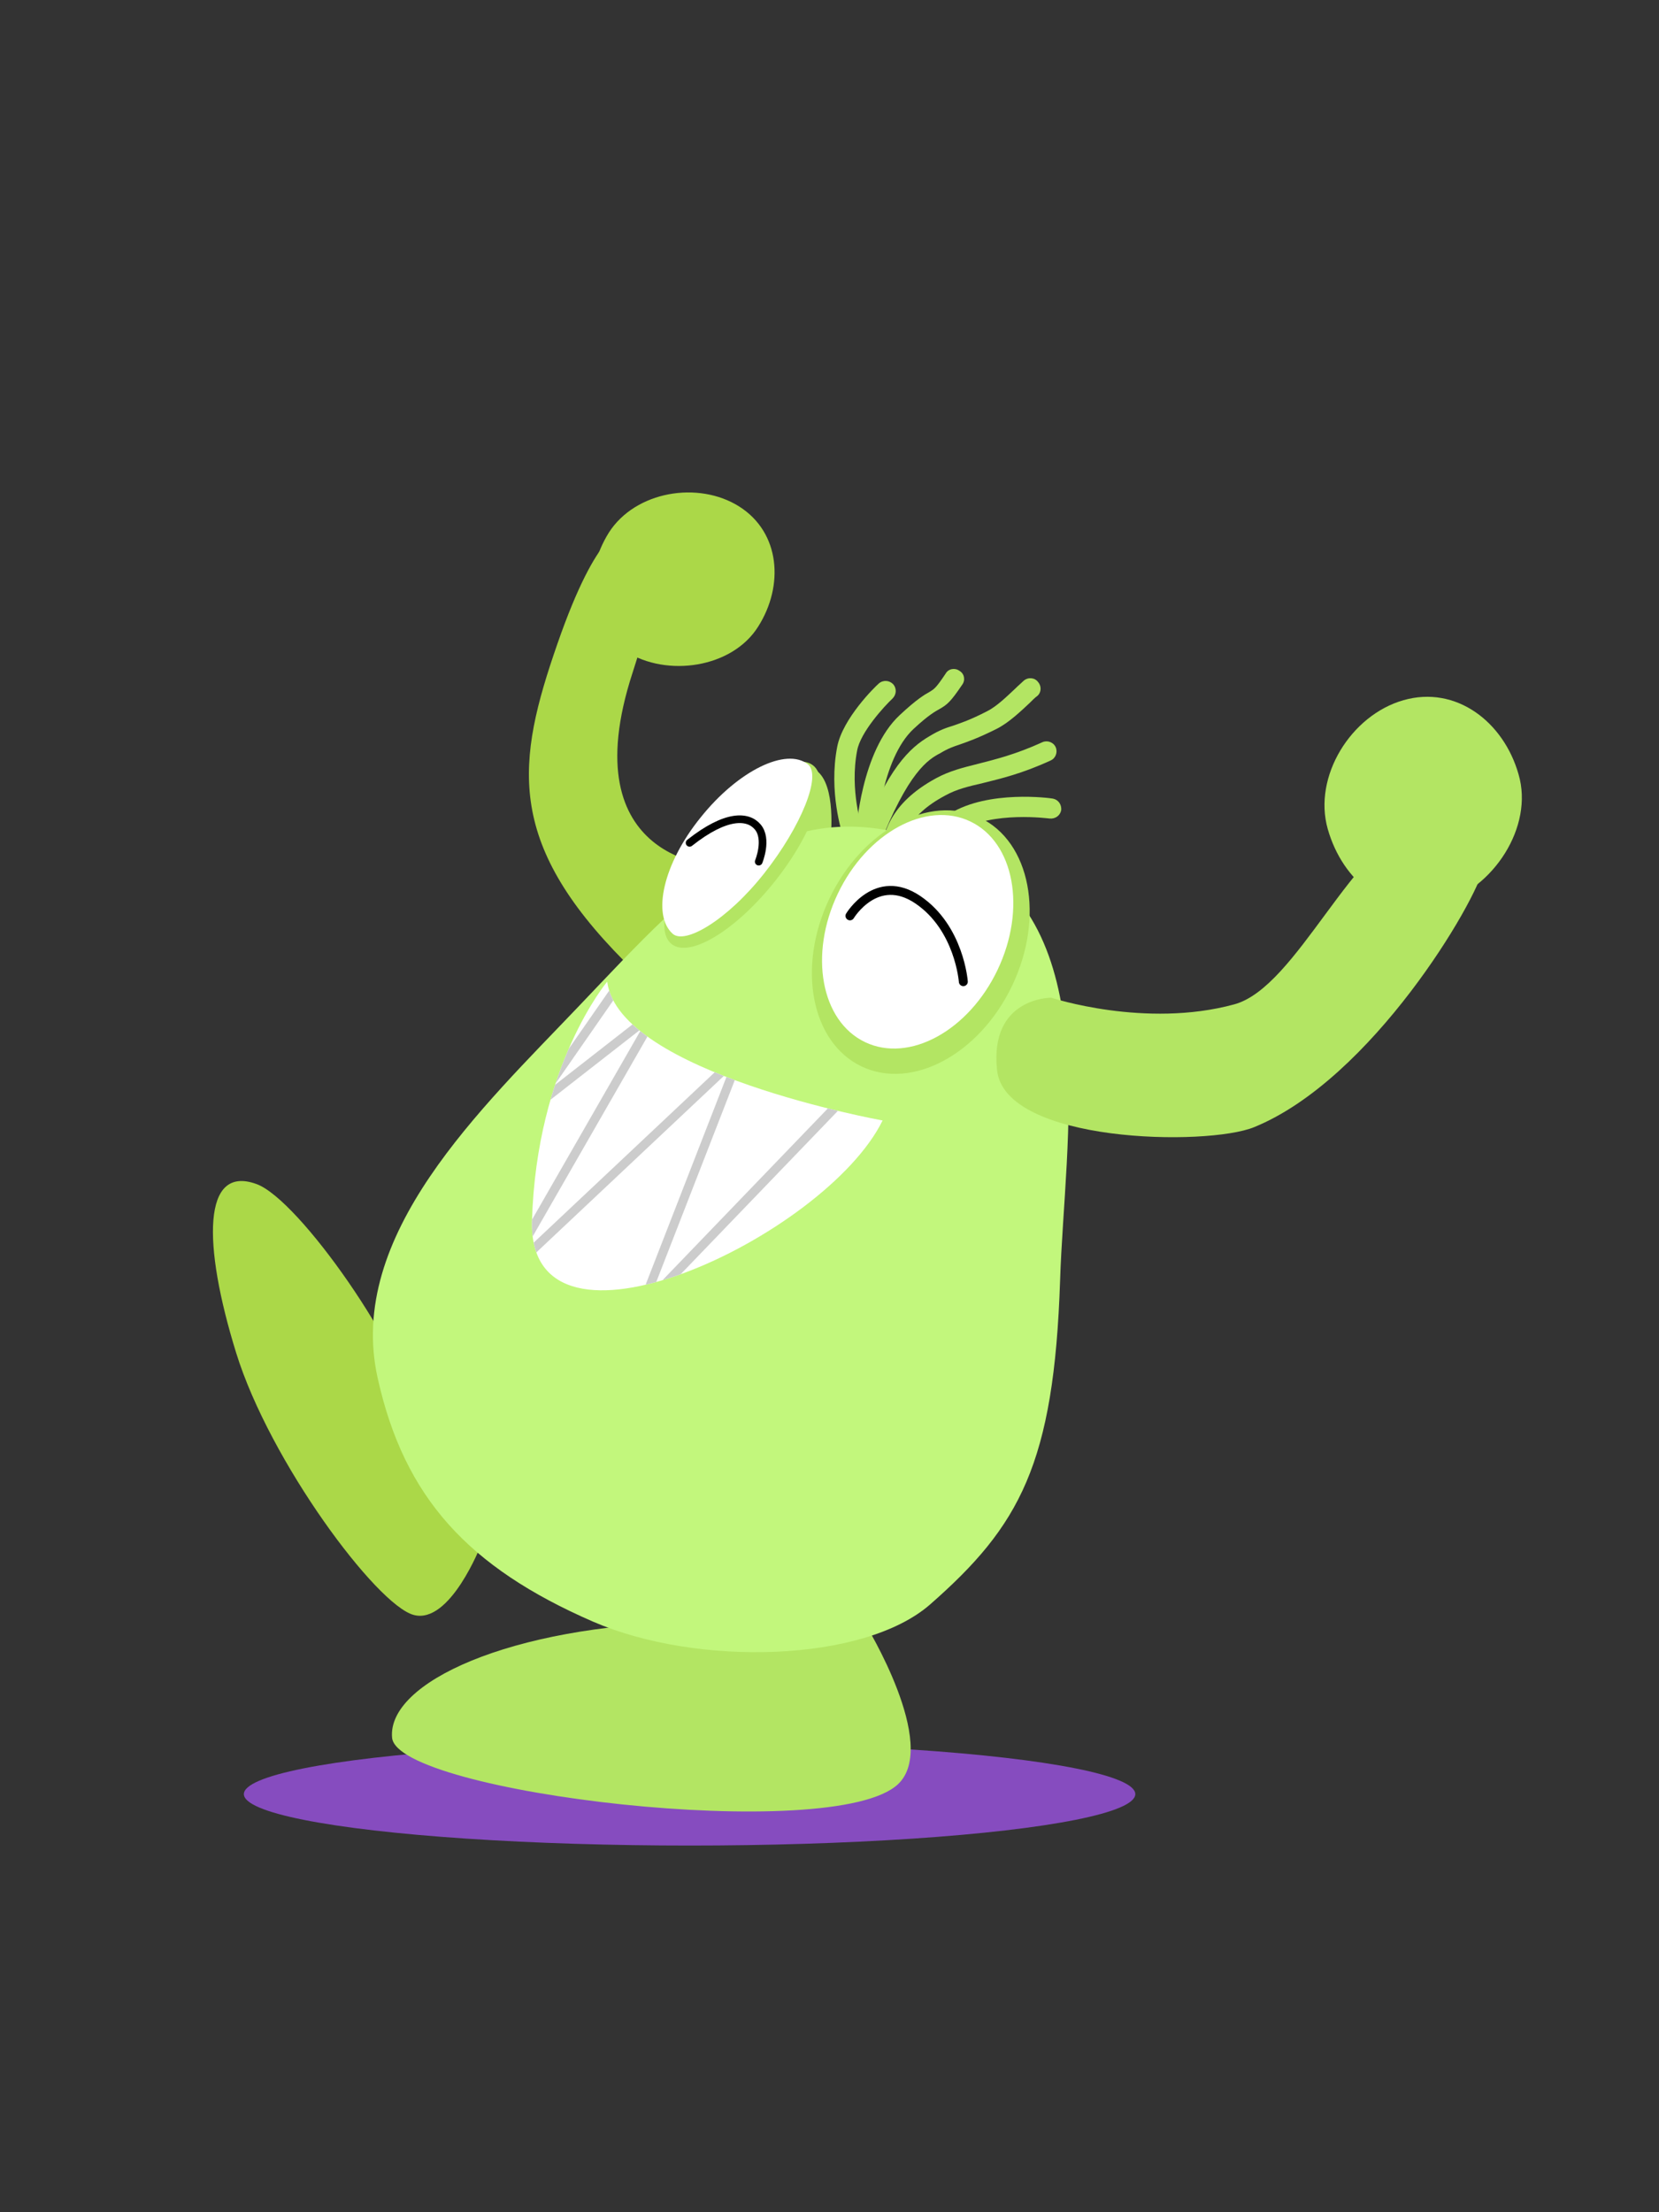 <?xml version="1.0" encoding="utf-8"?>
<!-- Generator: Adobe Illustrator 21.0.0, SVG Export Plug-In . SVG Version: 6.00 Build 0)  -->
<svg version="1.1" id="Layer_1" xmlns="http://www.w3.org/2000/svg" xmlns:xlink="http://www.w3.org/1999/xlink" x="0px" y="0px"
	 viewBox="0 0 300 400" style="enable-background:new 0 0 300 400;" xml:space="preserve">
<rect x="0" y="0" width="300" height="400" fill="#333333" stroke="none"/>
<style type="text/css">
	.st0{fill:#864CBF;}
	.st1{fill:#ABD848;}
	.st2{fill:#B3E563;}
	.st3{fill:#C2F77C;}
	.st4{fill:#FFFFFF;}
	.st5{fill:none;stroke:#000000;stroke-width:1.616;stroke-linecap:round;stroke-miterlimit:10;}
	.st6{fill:none;stroke:#000000;stroke-width:1.385;stroke-linecap:round;stroke-miterlimit:10;}
	.st7{clip-path:url(#SVGID_2_);fill:none;stroke:#CCCCCC;stroke-width:1.616;stroke-linecap:round;stroke-miterlimit:10;}
</style>
<g>
	<ellipse class="st0" cx="124.7" cy="324.4" rx="80.6" ry="9.3"/>
	<g>
		<path class="st1" d="M113.2,117.8c7.4,4.7,19.2,3,23.9-4.5c4.7-7.4,4-17-3.4-21.7c-7.4-4.7-18.8-2.8-23.6,4.7
			C105.5,103.7,105.8,113.1,113.2,117.8z"/>
		<path class="st2" d="M260.5,163.4c9.5-2.7,16.9-13.9,14.1-23.4c-2.7-9.5-11.3-16.1-20.8-13.4s-16.4,13.8-13.7,23.3
			S251,166.1,260.5,163.4z"/>
		<path class="st1" d="M130,156.6c0,0-26.9-0.4-15.6-35s-1.7-25.6-1.7-25.6s-4.5-0.9-11.9,20.4c-7.4,21.3-9.5,35.7,12.2,57.5
			C113,173.9,125.3,177.2,130,156.6z"/>
		<path class="st1" d="M87,279.3c0,0-5.6,14.5-12.2,12.7c-6.7-1.8-26-27.7-32.1-47.4s-6.1-34.1,3.7-30.5c7.7,2.8,26.9,30.3,29,42.4
			C77.5,268.7,87,279.3,87,279.3z"/>
		<path class="st2" d="M156.5,293.7c0,0,13.4,21.8,5.9,28.9c-11.7,11-90.6,1.6-91.5-8.4c-0.9-10,21.4-20.2,53.6-20.9
			C156.4,292.8,156.5,293.7,156.5,293.7z"/>
		<path class="st2" d="M150.2,151.6c0,0,1.1-9.7-2.6-12.3c-3.7-2.7-3.7,12.6-3.7,12.6L150.2,151.6z"/>
		<g>
			<path class="st2" d="M156.5,154.2C156.5,154.3,156.5,154.3,156.5,154.2c0.9,0.4,2-0.1,2.4-1c5.3-13.7,9-15.9,11.1-17
				c1.5-0.9,2.4-1.2,3.6-1.6c1.4-0.5,3.2-1.1,6.6-2.8c2.2-1.1,4.4-3.2,6-4.7c0.5-0.5,1-1,1.3-1.2c0.8-0.6,0.9-1.8,0.2-2.6
				c-0.6-0.8-1.8-0.9-2.6-0.2c-0.4,0.4-0.9,0.8-1.5,1.4c-1.4,1.3-3.3,3.2-5.1,4.1c-3.1,1.6-4.7,2.1-6.1,2.6
				c-1.3,0.4-2.5,0.8-4.3,1.9c-3.6,2.1-7.6,5.8-12.6,18.9C155.1,152.8,155.6,153.9,156.5,154.2z"/>
			<path class="st2" d="M156,152.5c0.2,0.1,0.4,0.1,0.6,0.1c1,0.1,1.9-0.7,1.9-1.7c0-0.2,0.8-13.6,6.7-19.1c2.8-2.6,4-3.2,4.7-3.6
				c1.4-0.8,2-1.3,4.1-4.4c0.6-0.8,0.4-2-0.5-2.5c-0.8-0.6-2-0.4-2.5,0.5c-1.8,2.7-2.1,2.8-2.9,3.3c-0.9,0.5-2.3,1.3-5.4,4.2
				c-7,6.5-7.9,20.9-7.9,21.5C154.8,151.5,155.3,152.3,156,152.5z"/>
			<path class="st2" d="M153.5,152.1c0.4,0.2,0.8,0.2,1.3,0c0.9-0.3,1.5-1.4,1.1-2.3l0,0c0-0.1-2.3-6.9-0.9-14.1
				c0.6-3.3,4.9-8,6.4-9.4c0.7-0.7,0.8-1.8,0.1-2.6c-0.7-0.7-1.8-0.8-2.6-0.1c-0.7,0.6-6.5,6.3-7.5,11.4c-1.6,8.2,0.9,15.7,1,16
				C152.6,151.5,153,151.9,153.5,152.1z"/>
			<path class="st2" d="M159.7,158.6c0.9,0.3,1.9,0,2.3-0.9c0.4-0.8,0.5-1.8,0.7-2.8c0.5-3.1,1.1-7.3,8.3-11.1
				c2-1.1,4.1-1.6,6.7-2.2c3.2-0.8,7.1-1.7,12.3-4.1c0.9-0.4,1.3-1.5,0.9-2.4c-0.4-0.9-1.5-1.3-2.4-0.9c-4.8,2.2-8.5,3.1-11.6,3.9
				c-2.8,0.7-5.2,1.3-7.6,2.6c-8.7,4.7-9.6,10.4-10.1,13.8c-0.1,0.8-0.2,1.5-0.4,1.9c-0.4,0.9,0,2,0.9,2.4
				C159.7,158.6,159.7,158.6,159.7,158.6z"/>
			<path class="st2" d="M162.6,161c0.3,0.1,0.7,0.2,1.1,0.2c1.7-0.1,2.5-1.6,3.5-3.5c1.2-2.3,2.9-5.3,6.4-7.5
				c5.9-3.6,16.1-2.2,16.2-2.2c1,0.1,1.9-0.5,2.1-1.5c0.1-1-0.5-1.9-1.5-2.1c-0.5-0.1-11.6-1.6-18.6,2.7c-4.3,2.7-6.3,6.4-7.6,8.9
				c-0.2,0.4-0.4,0.8-0.6,1.1c-0.6-0.7-1.7-0.8-2.4-0.3c-0.8,0.6-1,1.7-0.4,2.5C161,159.7,161.6,160.6,162.6,161z"/>
		</g>
		<path class="st3" d="M107.2,293.2c-22.5-9.8-34.1-22.4-38.9-44c-5.8-25.9,18.8-48.8,36.4-67.3c21.4-22.4,37.9-42.1,69.1-27.3
			c26,12.3,18.7,51.5,17.9,76.9c-1.1,33.2-7.3,44.4-23.5,58.6C156.2,300.6,126.1,301.4,107.2,293.2z"/>
		
			<ellipse transform="matrix(0.43 -0.903 0.903 0.43 -58.869 247.464)" class="st2" cx="166.5" cy="170.3" rx="24.9" ry="18.3"/>
		
			<ellipse transform="matrix(0.621 -0.784 0.784 0.621 -70.384 163.689)" class="st2" cx="134.2" cy="154.7" rx="20.6" ry="7.6"/>
		
			<ellipse transform="matrix(0.43 -0.903 0.903 0.43 -57.457 245.876)" class="st4" cx="165.9" cy="168.4" rx="22.1" ry="16"/>
		<path class="st4" d="M126.7,147.8c-6.8,8.4-8.8,17.6-5.1,21c2.2,2.1,9.9-2.4,16.6-10.9s10.4-17.7,7.9-19.7
			C142.2,135.1,133.5,139.3,126.7,147.8z"/>
		<path class="st5" d="M174.2,177.5c0,0-0.7-9.7-8.2-14.8c-7.5-5.1-12.3,2.9-12.3,2.9"/>
		<path class="st6" d="M137.2,155.8c0,0,1.7-4.1-0.2-6.3c-1.7-2-5.6-2.4-12.3,2.9"/>
		<g>
			<path class="st4" d="M159.6,202.6c0,0-47.7-8.6-49.8-25.1c0,0-12.8,15.2-13.6,43.3C95.5,249,149.3,223.6,159.6,202.6z"/>
			<g>
				<defs>
					<path id="SVGID_1_" d="M159.6,202.6c0,0-47.7-8.6-49.8-25.1c0,0-12.8,15.2-13.6,43.3C95.5,249,149.3,223.6,159.6,202.6z"/>
				</defs>
				<clipPath id="SVGID_2_">
					<use xlink:href="#SVGID_1_"  style="overflow:visible;"/>
				</clipPath>
				<polyline class="st7" points="112.2,177.6 96.5,200.2 118.8,182.8 91.3,230.7 133.8,190.7 115.9,236.7 154.4,196.7 				"/>
			</g>
		</g>
		<path class="st2" d="M190.1,180.4c0,0-11.2-0.1-9.8,13.1s38,13.8,46.5,10.3c21.3-8.7,40.2-40.8,41.5-47c1.3-6.2,1.2-11.5-11.2-8.2
			c-12.4,3.3-22.5,29.9-33.9,33C207.1,186,190.1,180.4,190.1,180.4z"/>
	</g>
</g>
</svg>
